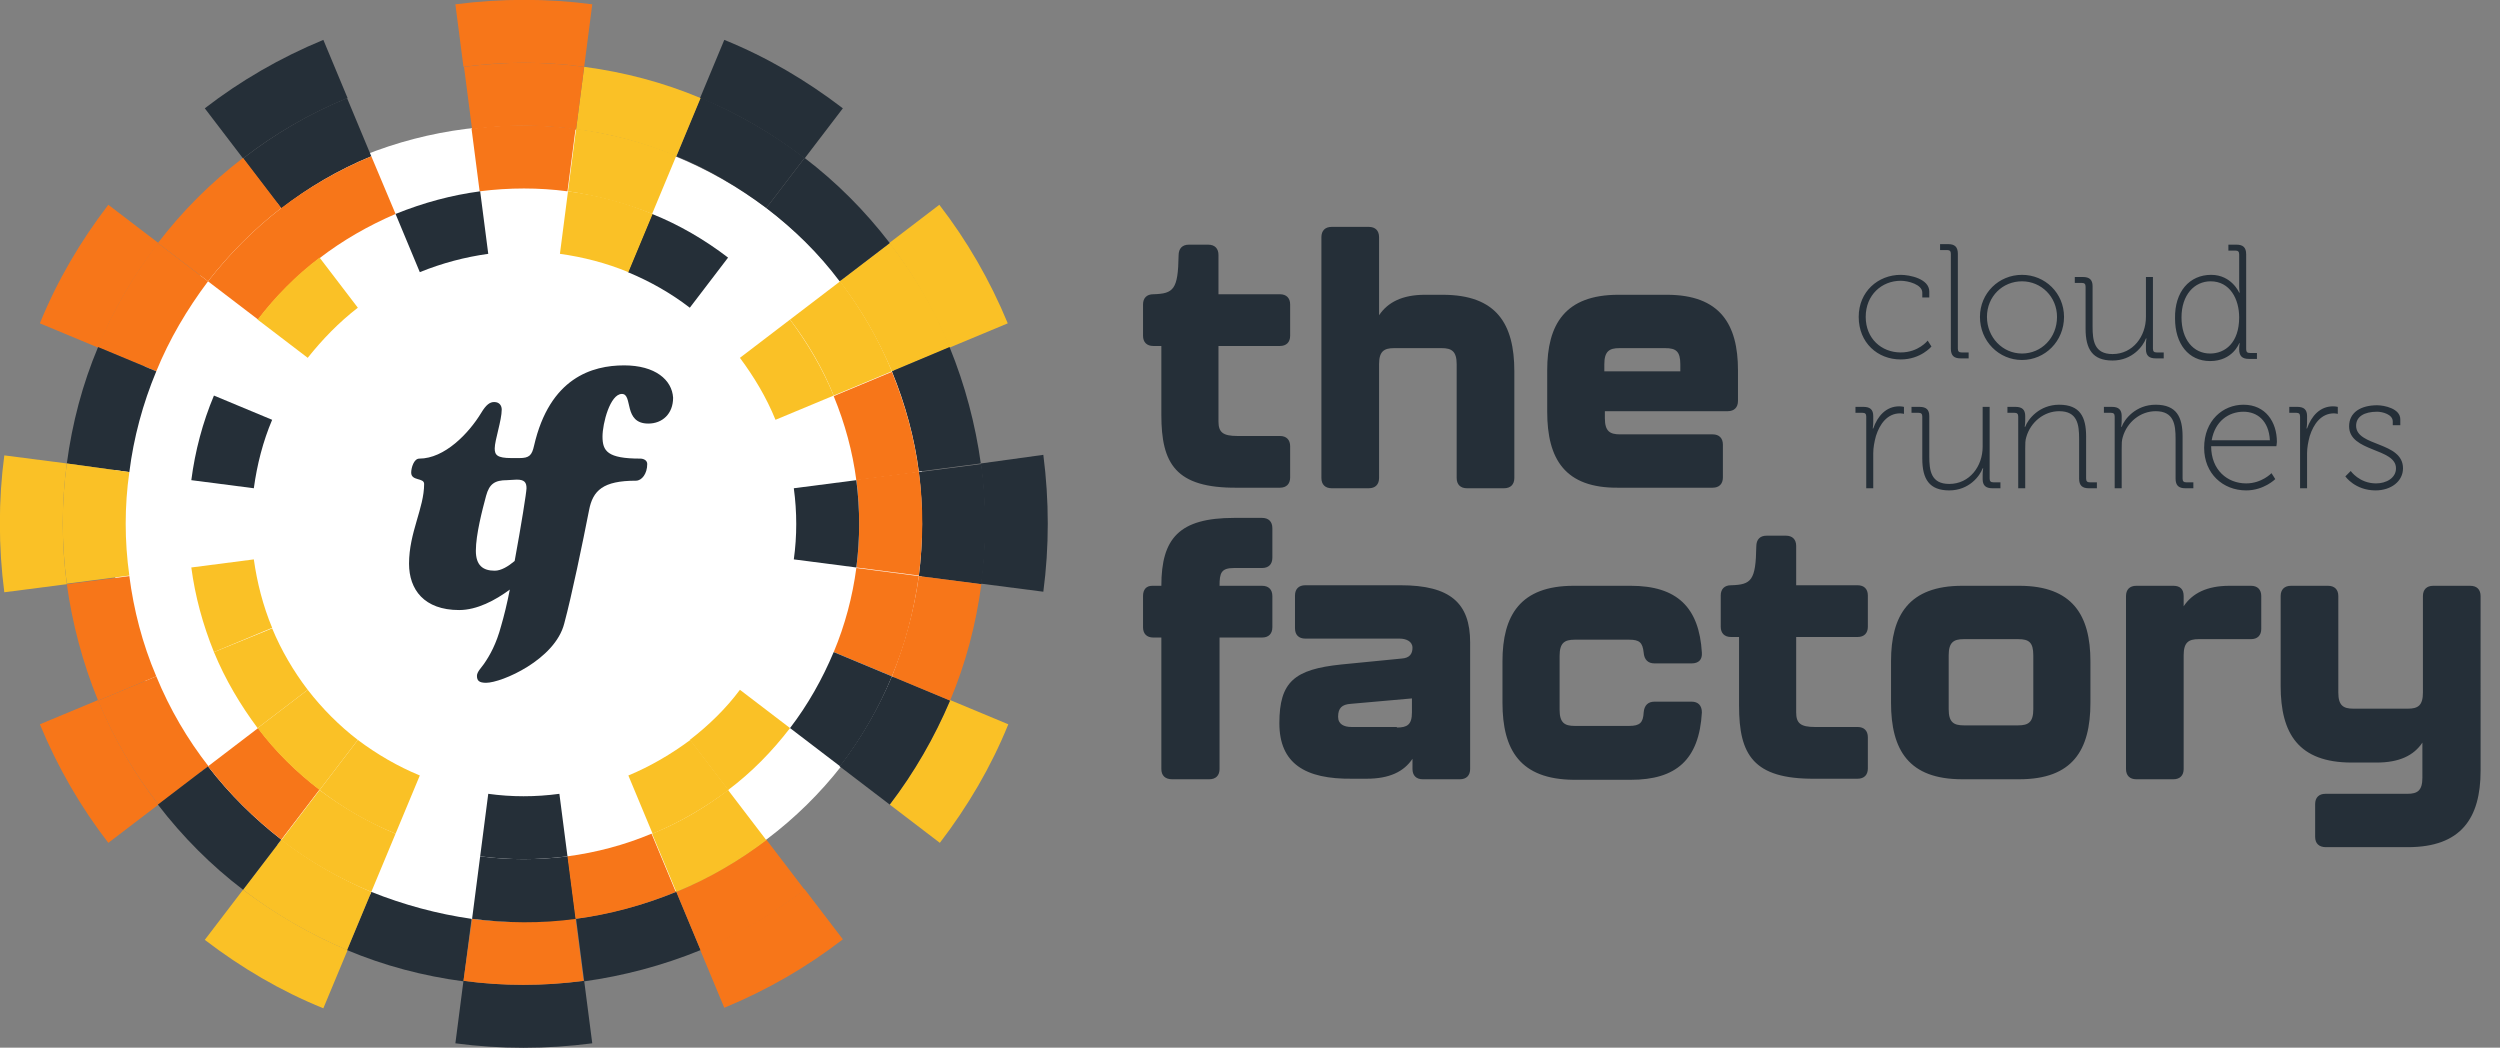<svg version="1.1" id="Layer_1" xmlns="http://www.w3.org/2000/svg" x="0" y="0" viewBox="0 0 463.9 194.4" xml:space="preserve"><rect x="0" y="0" width="463.9" height="194.4" fill="#808080" stroke="none"/><style>.st1{fill:#fac126}.st2{fill:#252f38}.st3{fill:#f77619}.st4{enable-background:new}</style><ellipse cx="96.2" cy="97.2" rx="75.5" ry="73.9" fill="#fff"/><path class="st1" d="M12.4 86L.8 84.5c-1.1 8.3-1.1 16.9 0 25.4l11.6-1.5c-1-7.5-1-15 0-22.4z"/><path class="st2" d="M64.5 18.2L60 7.4c-8 3.3-15.4 7.6-22 12.7l7.1 9.3c5.8-4.5 12.3-8.3 19.4-11.2z"/><path class="st3" d="M29.4 45.1L20.1 38c-5.2 6.8-9.5 14.1-12.7 22l10.8 4.5c2.8-6.9 6.6-13.4 11.2-19.4zm79-32.7L109.9.8C101.6-.3 93-.3 84.5.8L86 12.4c7.5-1 15-1 22.4 0z"/><path class="st2" d="M149.3 29.4l7.1-9.3c-6.8-5.2-14.1-9.5-22-12.7l-4.5 10.8c6.9 2.8 13.4 6.6 19.4 11.2z"/><path class="st1" d="M176.2 64.5L187 60c-3.3-8-7.6-15.4-12.7-22l-9.3 7.1c4.5 5.8 8.3 12.3 11.2 19.4z"/><path class="st3" d="M129.9 176.2l4.5 10.8c8-3.3 15.4-7.6 22-12.7l-7.1-9.3c-5.8 4.5-12.3 8.3-19.4 11.2z"/><path class="st1" d="M165.1 149.3l9.3 7.1c5.2-6.8 9.5-14.1 12.7-22l-10.8-4.5c-2.9 6.9-6.7 13.4-11.2 19.4z"/><path class="st2" d="M182 86c1 7.5 1 15 0 22.3l11.6 1.5c1.1-8.3 1.1-16.9 0-25.4L182 86z"/><path class="st3" d="M18.2 129.9l-10.8 4.5c3.3 8 7.6 15.4 12.7 22l9.3-7.1c-4.5-5.8-8.3-12.3-11.2-19.4z"/><path class="st1" d="M45.1 165.1l-7.1 9.3c6.8 5.2 14.1 9.5 22 12.7l4.5-10.8c-6.9-2.9-13.4-6.7-19.4-11.2z"/><path class="st2" d="M86 182l-1.5 11.6c8.3 1.1 16.9 1.1 25.4 0l-1.5-11.6c-7.5 1-15 1-22.4 0zM68.9 29l-4.5-10.8c-7.1 2.9-13.5 6.7-19.3 11.2l7.1 9.3c5-3.9 10.6-7.2 16.7-9.7z"/><path class="st3" d="M52.2 38.6l-7.1-9.3c-6 4.6-11.3 9.9-15.8 15.8l9.3 7.1c3.9-5 8.4-9.6 13.6-13.6z"/><path class="st3" d="M38.6 52.2l-9.3-7.1c-4.6 6-8.3 12.5-11.2 19.3L29 68.9c2.4-5.9 5.7-11.5 9.6-16.7z"/><path class="st2" d="M29 68.9l-10.8-4.5c-2.9 6.9-4.8 14.1-5.8 21.6L24 87.6c.8-6.4 2.5-12.7 5-18.7z"/><path class="st1" d="M24 87.6L12.4 86c-1 7.3-1 14.8 0 22.3l11.6-1.5c-.9-6.4-.9-12.9 0-19.2zm141.5-18.7l10.8-4.5c-2.9-7.1-6.7-13.5-11.2-19.3l-9.3 7.1c3.9 5 7.1 10.6 9.7 16.7z"/><path class="st2" d="M155.8 52.2l9.3-7.1c-4.6-6-9.9-11.3-15.8-15.8l-7.1 9.3c5.1 3.9 9.7 8.4 13.6 13.6z"/><path class="st3" d="M24 106.9l-11.6 1.5c1 7.2 2.9 14.5 5.8 21.6l10.8-4.5c-2.6-6.1-4.2-12.4-5-18.6z"/><path class="st2" d="M142.2 38.6l7.1-9.3c-6-4.6-12.5-8.3-19.3-11.2L125.5 29c5.9 2.4 11.5 5.7 16.7 9.6z"/><path class="st1" d="M125.5 29l4.5-10.8c-6.9-2.9-14.1-4.8-21.6-5.8L106.9 24c6.4.8 12.6 2.5 18.6 5z"/><path class="st3" d="M106.9 24l1.5-11.6c-7.3-1-14.8-1-22.3 0L87.6 24c6.4-.9 12.9-.9 19.3 0z"/><path class="st2" d="M68.9 165.5l-4.5 10.8c6.9 2.9 14.1 4.8 21.6 5.8l1.5-11.6c-6.3-.9-12.6-2.6-18.6-5zm101.6-58.6l11.6 1.5c1-7.3 1-14.8 0-22.3l-11.6 1.5c.8 6.4.8 12.9 0 19.3zm-14.7 35.3l9.3 7.1c4.6-6 8.3-12.5 11.2-19.3l-10.8-4.5c-2.5 5.9-5.7 11.5-9.7 16.7z"/><path class="st3" d="M29 125.5L18.2 130c2.9 7.1 6.7 13.5 11.2 19.3l9.3-7.1c-3.9-5-7.2-10.6-9.7-16.7z"/><path class="st2" d="M165.5 68.9c2.5 6.1 4.2 12.4 5 18.6L182 86c-1-7.2-2.9-14.5-5.8-21.6l-10.7 4.5z"/><path class="st3" d="M165.5 125.5l10.8 4.5c2.9-6.9 4.8-14.1 5.8-21.6l-11.6-1.5c-.9 6.4-2.6 12.6-5 18.6zm-77.9 45L86 182c7.3 1 14.8 1 22.3 0l-1.5-11.6c-6.4.9-12.9.9-19.2.1z"/><path class="st1" d="M52.2 155.8l-7.1 9.3c6 4.6 12.5 8.3 19.3 11.2l4.5-10.8c-5.9-2.5-11.5-5.7-16.7-9.7z"/><path class="st2" d="M106.9 170.5l1.5 11.6c7.2-1 14.5-2.9 21.6-5.8l-4.5-10.8c-6.1 2.5-12.4 4.1-18.6 5zm-68.3-28.3l-9.3 7.1c4.6 6 9.9 11.3 15.8 15.8l7.1-9.3c-5-3.9-9.6-8.4-13.6-13.6z"/><path class="st3" d="M125.5 165.5l4.5 10.8c7.1-2.9 13.5-6.7 19.3-11.2l-7.1-9.3c-5 3.9-10.6 7.1-16.7 9.7zM73.4 39.7L68.9 29c-6.1 2.5-11.7 5.8-16.7 9.6l7.1 9.3c4.3-3.3 9-6 14.1-8.2zm-14.1 8.2l-7.1-9.3c-5.2 4-9.7 8.6-13.6 13.6l9.3 7.1c3.2-4.2 7.1-8.1 11.4-11.4zm46-12.4l1.5-11.6c-6.3-.8-12.8-.9-19.3 0L89 35.5c5.5-.7 11-.7 16.3 0z"/><path class="st1" d="M121 39.7l4.5-10.8c-5.9-2.5-12.2-4.1-18.6-5l-1.5 11.6c5.3.8 10.6 2.2 15.6 4.2z"/><path class="st3" d="M47.9 135.1l-9.3 7.1c4 5.2 8.6 9.7 13.6 13.6l7.1-9.3c-4.2-3.2-8.1-7-11.4-11.4zm111-29.8l11.6 1.5c.8-6.3.9-12.8 0-19.3L158.9 89c.7 5.5.7 11 0 16.3zm-4.2 15.7l10.8 4.5c2.5-5.9 4.1-12.2 5-18.6l-11.6-1.5c-.7 5.3-2.1 10.6-4.2 15.6z"/><path class="st1" d="M146.6 59.3c3.2 4.2 6 8.9 8.1 14.1l10.8-4.5c-2.5-6.1-5.8-11.7-9.6-16.7l-9.3 7.1z"/><path class="st3" d="M158.9 89.1l11.6-1.5c-.8-6.3-2.5-12.5-5-18.6l-10.8 4.5c2.1 5.1 3.5 10.3 4.2 15.6z"/><path class="st2" d="M146.6 135.1l9.3 7.1c3.9-5.1 7.2-10.8 9.6-16.7l-10.8-4.5c-2.1 5-4.8 9.8-8.1 14.1zm-57.5 23.8l-1.5 11.6c6.3.8 12.8.9 19.3 0l-1.5-11.6c-5.5.7-11 .7-16.3 0z"/><path class="st1" d="M59.3 146.6l-7.1 9.3c5.1 3.9 10.8 7.2 16.7 9.6l4.5-10.8c-5-2.1-9.7-4.8-14.1-8.1z"/><path class="st3" d="M105.3 158.9l1.5 11.6c6.3-.8 12.5-2.5 18.6-5l-4.5-10.8c-5 2.1-10.3 3.5-15.6 4.2z"/><path class="st1" d="M121 154.7l4.5 10.8c6.1-2.5 11.7-5.8 16.7-9.6l-7.1-9.3c-4.2 3.2-8.9 6-14.1 8.1z"/><path class="st2" d="M50.5 77.9l-10.8-4.5c-2.1 5-3.5 10.3-4.2 15.7l11.6 1.5c.6-4.4 1.7-8.7 3.4-12.7z"/><path class="st1" d="M57.1 128l-9.3 7.1c3.3 4.4 7.2 8.2 11.5 11.5l7.1-9.3c-3.4-2.6-6.6-5.8-9.3-9.3zm-10-24.2l-11.6 1.5c.7 5.3 2.1 10.5 4.2 15.7l10.8-4.5c-1.7-4.1-2.8-8.4-3.4-12.7z"/><path class="st1" d="M50.5 116.6L39.7 121c2.1 5.1 4.9 9.8 8.1 14.1l9.3-7.1c-2.6-3.4-4.9-7.3-6.6-11.4zm15.9-59.5l-7.1-9.3c-4.4 3.3-8.2 7.2-11.5 11.5l9.3 7.1c2.7-3.4 5.8-6.6 9.3-9.3z"/><path class="st2" d="M128 57.1l7.1-9.3c-4.3-3.3-9.1-6.1-14.1-8.1l-4.5 10.8c4.1 1.7 8 3.9 11.5 6.6z"/><path class="st1" d="M116.6 50.5l4.5-10.8c-5-2.1-10.3-3.5-15.7-4.2l-1.5 11.6c4.3.6 8.6 1.7 12.7 3.4z"/><path class="st2" d="M90.6 47.1l-1.5-11.6c-5.3.7-10.5 2.1-15.7 4.2l4.5 10.8c4.2-1.7 8.4-2.8 12.7-3.4zm0 100.2l-1.5 11.6c5.3.7 10.8.7 16.2 0l-1.5-11.6c-4.4.6-8.9.6-13.2 0zm56.7-43.5l11.6 1.5c.7-5.3.7-10.8 0-16.2l-11.6 1.5c.6 4.4.6 8.9 0 13.2z"/><path class="st1" d="M66.4 137.3l-7.1 9.3c4.3 3.3 9.1 6.1 14.1 8.1l4.5-10.8c-4.1-1.7-7.9-3.9-11.5-6.6zm77.5-59.4l10.8-4.5c-2.1-5.1-4.9-9.8-8.1-14.1l-9.3 7.1c2.6 3.5 4.9 7.3 6.6 11.5zM128 137.3l7.1 9.3c4.4-3.3 8.2-7.2 11.5-11.5l-9.3-7.1c-2.6 3.5-5.8 6.6-9.3 9.3z"/><path class="st1" d="M116.6 143.9l4.5 10.8c5.1-2.1 9.8-4.9 14.1-8.1l-7.1-9.3c-3.5 2.6-7.4 4.9-11.5 6.6z"/><g class="st4"><path class="st2" d="M215.5 77V64.2H214c-1.2 0-1.9-.7-1.9-1.9v-5.8c0-1.2.7-1.9 1.9-1.9 3.8-.1 4.6-.9 4.7-7.2 0-1.3.7-2 1.9-2h3.6c1.2 0 1.9.7 1.9 1.9v7.3h11.4c1.2 0 1.9.7 1.9 1.9v5.8c0 1.2-.7 1.9-1.9 1.9h-11.4v14c0 2 .8 2.7 3.5 2.7h7.9c1.2 0 1.9.7 1.9 1.9v5.8c0 1.2-.7 1.9-1.9 1.9h-7.9c-11.5.1-14.1-4.5-14.1-13.5zm65.5-8.1v19.8c0 1.2-.7 1.9-1.9 1.9h-6.9c-1.2 0-1.9-.7-1.9-1.9V67.6c0-2.4-.9-3-2.8-3h-8.8c-1.9 0-2.8.6-2.8 3v21.1c0 1.2-.7 1.9-1.9 1.9h-6.9c-1.2 0-1.9-.7-1.9-1.9V44c0-1.2.7-1.9 1.9-1.9h6.9c1.2 0 1.9.7 1.9 1.9v14.5c1.6-2.4 4.3-3.8 8.5-3.8h3.3c10 0 13.3 5.4 13.3 14.2zm6.1 7.5v-7.7c0-8.5 3.3-14 13.2-14h9c9.9 0 13.2 5.5 13.2 14v5.7c0 1.2-.7 1.9-1.9 1.9h-22.8v1.3c0 2.4.9 3 2.8 3h17.2c1.2 0 1.9.7 1.9 1.9v6.1c0 1.2-.7 1.9-1.9 1.9h-17.5c-9.9.1-13.2-5.3-13.2-14.1zm24.7-7.5v-1.3c0-2.4-.8-3-2.8-3h-8.5c-1.9 0-2.8.6-2.8 3v1.3h14.1z"/></g><g class="st4"><path class="st2" d="M215.5 142.7v-24.4H214c-1.2 0-1.9-.7-1.9-1.9v-5.8c0-1.2.6-1.9 1.7-1.9h1.7c0-8.8 3.3-12.6 13.5-12.6h5.2c1.2 0 1.9.7 1.9 1.9v5.5c0 1.2-.7 1.9-1.9 1.9H229c-2.4 0-2.7.9-2.7 3.3h7.9c1.2 0 1.9.7 1.9 1.9v5.8c0 1.2-.7 1.9-1.9 1.9h-7.9v24.4c0 1.2-.7 1.9-1.9 1.9h-6.9c-1.3 0-2-.7-2-1.9zm21.9-8.5c0-7.7 2.8-10 11.5-10.9l11.2-1.1c1.5-.1 2-.9 2-2 0-1.2-1.2-1.7-2.4-1.7h-17.5c-1.2 0-1.9-.7-1.9-1.9v-6.1c0-1.2.7-1.9 1.9-1.9h17.7c9.2 0 12.9 3.3 12.9 10.6v23.5c0 1.2-.7 1.9-1.9 1.9H264c-1.2 0-1.9-.7-1.9-1.9v-1.9c-1.6 2.4-4.3 3.7-8.5 3.7h-2.7c-8.7.1-13.5-2.8-13.5-10.3zm21.8.8c1.9 0 2.8-.5 2.8-2.8v-2.6l-11.3 1c-1.7.1-2.4.8-2.4 2.4 0 1.4 1.1 1.9 2.5 1.9h8.4zm19.6-4.6v-7.7c0-8.5 3.3-14 13.2-14h10.6c8.6 0 12.7 4 13.2 12.4.1 1.3-.6 2-1.9 2H307c-1.2 0-1.9-.7-2-2-.2-1.9-.8-2.4-2.7-2.4h-10.1c-1.9 0-2.8.6-2.8 3v10c0 2.4.9 3 2.8 3h10.1c2 0 2.6-.6 2.7-2.5.1-1.3.8-2 2-2h6.9c1.2 0 1.9.7 1.9 2-.5 8.8-4.8 12.5-13.2 12.5H292c-9.9-.1-13.2-5.5-13.2-14.3zm43.9.6v-12.8h-1.5c-1.2 0-1.9-.7-1.9-1.9v-5.8c0-1.2.7-1.9 1.9-1.9 3.8-.1 4.6-.9 4.7-7.2 0-1.3.7-2 1.9-2h3.6c1.2 0 1.9.7 1.9 1.9v7.3h11.4c1.2 0 1.9.7 1.9 1.9v5.8c0 1.2-.7 1.9-1.9 1.9h-11.4v14c0 2 .8 2.7 3.5 2.7h7.9c1.2 0 1.9.7 1.9 1.9v5.8c0 1.2-.7 1.9-1.9 1.9h-7.9c-11.5.1-14.1-4.5-14.1-13.5zm28.2-.6v-7.7c0-8.5 3.3-14 13.2-14h10.6c9.9 0 13.2 5.5 13.2 14v7.7c0 8.8-3.3 14.2-13.2 14.2h-10.6c-9.9 0-13.2-5.4-13.2-14.2zm23.6 4.2c1.9 0 2.8-.6 2.8-3v-10c0-2.4-.8-3-2.8-3h-10.1c-1.9 0-2.8.6-2.8 3v10c0 2.4.9 3 2.8 3h10.1zm43.2-25.9c1.2 0 1.9.7 1.9 1.9v6.1c0 1.2-.7 1.9-1.9 1.9H408c-1.9 0-2.8.6-2.8 3v21.1c0 1.2-.7 1.9-1.9 1.9h-6.9c-1.2 0-1.9-.7-1.9-1.9v-32.1c0-1.2.7-1.9 1.9-1.9h6.9c1.2 0 1.9.6 1.9 1.9v1.9c1.6-2.4 4.3-3.8 8.5-3.8h4zm11.9 46.6v-6.1c0-1.2.7-1.9 1.9-1.9h15.2c1.9 0 2.8-.6 2.8-3v-6.5c-1.6 2.4-4.3 3.7-8.5 3.7h-4.6c-9.9 0-13.2-5.4-13.2-14.2v-16.7c0-1.2.7-1.9 1.9-1.9h6.9c1.2 0 1.9.7 1.9 1.9v17.9c0 2.4.9 3 2.8 3h10.1c1.9 0 2.8-.6 2.8-3v-17.9c0-1.2.7-1.9 1.9-1.9h6.9c1.2 0 1.9.7 1.9 1.9V143c0 8.8-3.6 14.2-13.5 14.2h-15.2c-1.3 0-2-.7-2-1.9z"/></g><path class="st2" d="M115.8 67.8c-5.9 0-13.8 2.3-16.7 14.9-.4 1.8-.9 2.3-2.7 2.3h-1.5c-2.7 0-3.1-.6-3.1-1.8 0-1.5 1.3-5.2 1.3-7.2 0-.7-.4-1.4-1.4-1.4-.8 0-1.5.5-2.4 2-2.3 3.8-6.8 8.5-11.5 8.5-1 0-1.5 1.7-1.5 2.6 0 1.6 2.4.9 2.4 2.1 0 4.5-2.8 9-2.8 14.8 0 4.8 2.8 8.6 9.3 8.6 3.3 0 6.7-1.8 9.4-3.8-.5 2.6-1.1 5-1.6 6.7-.9 3.4-2.1 5.5-3.2 7.1-.5.7-1.3 1.5-1.3 2.2 0 .9.4 1.3 1.7 1.3 2.9 0 12.8-4.3 14.5-11 1.4-5.2 3.4-14.9 4.6-21 .7-3.7 2.6-5.5 8.7-5.5 1.1 0 2.1-1.3 2.1-3.1 0-.7-.7-1-1.3-1-6.1 0-7-1.4-7-4.1 0-2.4 1.4-7.9 3.6-7.9 2.1 0 .2 5.5 4.9 5.5 2.6 0 4.6-1.8 4.6-4.8-.2-3.3-3.3-6-9.1-6zm-24 38.1c-2.2 0-3.5-1-3.5-3.7 0-3 1.2-7.6 1.9-10.2.6-2.2 1.6-2.9 3.9-2.9.3 0 1.4-.1 1.8-.1 1.4 0 1.8.5 1.8 1.6 0 .7-1 7-2.2 13.5-1.2 1-2.5 1.8-3.7 1.8z"/><g class="st4"><path class="st2" d="M352.7 51c1.6 0 5.3.7 5.3 3.1v1.1h-1.3v-.9c0-1.5-2.6-2.2-4-2.2-3.5 0-6.5 2.6-6.5 6.7 0 4 2.9 6.6 6.5 6.6 3.3 0 5-2.2 5-2.2l.7 1.1s-2 2.4-5.7 2.4c-4.3 0-7.8-3.1-7.8-7.9 0-4.7 3.6-7.8 7.8-7.8zm9.3-3.9c0-.5-.2-.7-.7-.7H360v-1.1h1.5c1.2 0 1.8.5 1.8 1.8v17.6c0 .5.2.7.7.7h1.3v1.1h-1.5c-1.2 0-1.8-.5-1.8-1.8V47.1zm13.2 3.9c4.3 0 7.8 3.4 7.8 7.8 0 4.5-3.5 8-7.8 8s-7.8-3.5-7.8-8c0-4.4 3.5-7.8 7.8-7.8zm0 14.6c3.6 0 6.5-2.9 6.5-6.8 0-3.7-2.9-6.6-6.5-6.6s-6.5 2.8-6.5 6.6 2.9 6.8 6.5 6.8zM387 53.2c0-.5-.2-.7-.7-.7H385v-1.1h1.5c1.2 0 1.8.5 1.8 1.7v7.5c0 2.6.3 5.1 3.7 5.1 3.8 0 6.2-3.3 6.2-6.9v-7.4h1.3v13.3c0 .5.2.7.7.7h1.3v1.1H400c-1.2 0-1.8-.5-1.8-1.7V64c0-.7.1-1.2.1-1.2h-.1c-.5 1.4-2.5 4.1-6.2 4.1s-5-2.1-5-5.9v-7.8zm23.3-2.2c3.8 0 5.2 3.3 5.2 3.3h.1s-.1-.5-.1-1.2v-5.9c0-.5-.2-.7-.7-.7h-1.3v-1.1h1.5c1.2 0 1.8.5 1.8 1.8v17.6c0 .5.2.7.7.7h1.3v1.1h-1.5c-1.2 0-1.8-.5-1.8-1.8 0-.7.1-1.1.1-1.1h-.1s-1.2 3.3-5.4 3.3c-4 0-6.5-3.2-6.5-7.9-.1-5 2.7-8.1 6.7-8.1zm5.2 7.9c0-3.4-1.7-6.7-5.3-6.7-3 0-5.4 2.5-5.4 6.7 0 4.1 2.2 6.7 5.3 6.7 2.8 0 5.4-2 5.4-6.7z"/></g><g class="st4"><path class="st2" d="M346.3 77.3c0-.5-.2-.7-.7-.7h-1.3v-1.1h1.5c1.2 0 1.8.5 1.8 1.7v1.1c0 .7-.1 1.2-.1 1.2h.1c.8-2.3 2.4-4.1 4.8-4.1.5 0 .9.1.9.1v1.3s-.4-.1-.7-.1c-2.4 0-3.8 2-4.5 4.2-.3 1.1-.5 2.2-.5 3.2v6.5h-1.3V77.3zm10.4 0c0-.5-.2-.7-.7-.7h-1.3v-1.1h1.5c1.2 0 1.8.5 1.8 1.7v7.5c0 2.6.3 5.1 3.7 5.1 3.8 0 6.2-3.3 6.2-6.9v-7.4h1.3v13.3c0 .5.2.7.7.7h1.3v1.1h-1.5c-1.2 0-1.8-.5-1.8-1.7v-.8c0-.7.1-1.2.1-1.2h-.1c-.5 1.4-2.5 4.1-6.2 4.1s-5-2.1-5-5.9v-7.8zm17.8 0c0-.5-.2-.7-.7-.7h-1.3v-1.1h1.5c1.2 0 1.8.5 1.8 1.7v.8c0 .7-.1 1.2-.1 1.2h.1c.5-1.4 2.6-4.1 6.3-4.1 3.9 0 5 2.3 5 5.9v7.8c0 .5.2.7.7.7h1.3v1.1h-1.5c-1.2 0-1.8-.5-1.8-1.8v-7.4c0-2.6-.3-5.1-3.7-5.1-2.8 0-5.3 2-6.1 4.8-.2.6-.2 1.3-.2 2.1v7.4h-1.3V77.3zm17.9 0c0-.5-.2-.7-.7-.7h-1.3v-1.1h1.5c1.2 0 1.8.5 1.8 1.7v.8c0 .7-.1 1.2-.1 1.2h.1c.5-1.4 2.6-4.1 6.3-4.1 3.9 0 5 2.3 5 5.9v7.8c0 .5.2.7.7.7h1.3v1.1h-1.5c-1.2 0-1.8-.5-1.8-1.8v-7.4c0-2.6-.3-5.1-3.7-5.1-2.8 0-5.3 2-6.1 4.8-.2.6-.2 1.3-.2 2.1v7.4h-1.3V77.3zm23.9-2.2c4.1 0 6.2 3.2 6.2 6.9 0 .3-.1.8-.1.8h-12.1c0 4.4 3 6.9 6.5 6.9 2.9 0 4.7-1.9 4.7-1.9l.7 1.1s-2.1 2.1-5.4 2.1c-4.3 0-7.8-3.1-7.8-7.9 0-5.1 3.5-8 7.3-8zm4.9 6.6c-.2-3.7-2.4-5.3-4.9-5.3-2.8 0-5.3 1.8-5.9 5.3h10.8zm5.6-4.4c0-.5-.2-.7-.7-.7h-1.3v-1.1h1.5c1.2 0 1.8.5 1.8 1.7v1.1c0 .7-.1 1.2-.1 1.2h.1c.8-2.3 2.4-4.1 4.8-4.1.5 0 .9.1.9.1v1.3s-.4-.1-.7-.1c-2.4 0-3.8 2-4.5 4.2-.3 1.1-.5 2.2-.5 3.2v6.5h-1.3V77.3zm9.4 10.1s1.6 2.3 4.7 2.3c1.9 0 3.7-1 3.7-2.8 0-3.8-8.7-3-8.7-7.8 0-2.6 2.2-3.9 5.2-3.9 1.3 0 4.3.6 4.3 2.6v1.1H444v-.7c0-1.3-1.9-1.8-2.9-1.8-2.4 0-3.9.9-3.9 2.6 0 3.9 8.7 2.9 8.7 7.9 0 2.4-2.2 4.1-5.1 4.1-3.8 0-5.6-2.6-5.6-2.6l1-1z"/></g></svg>